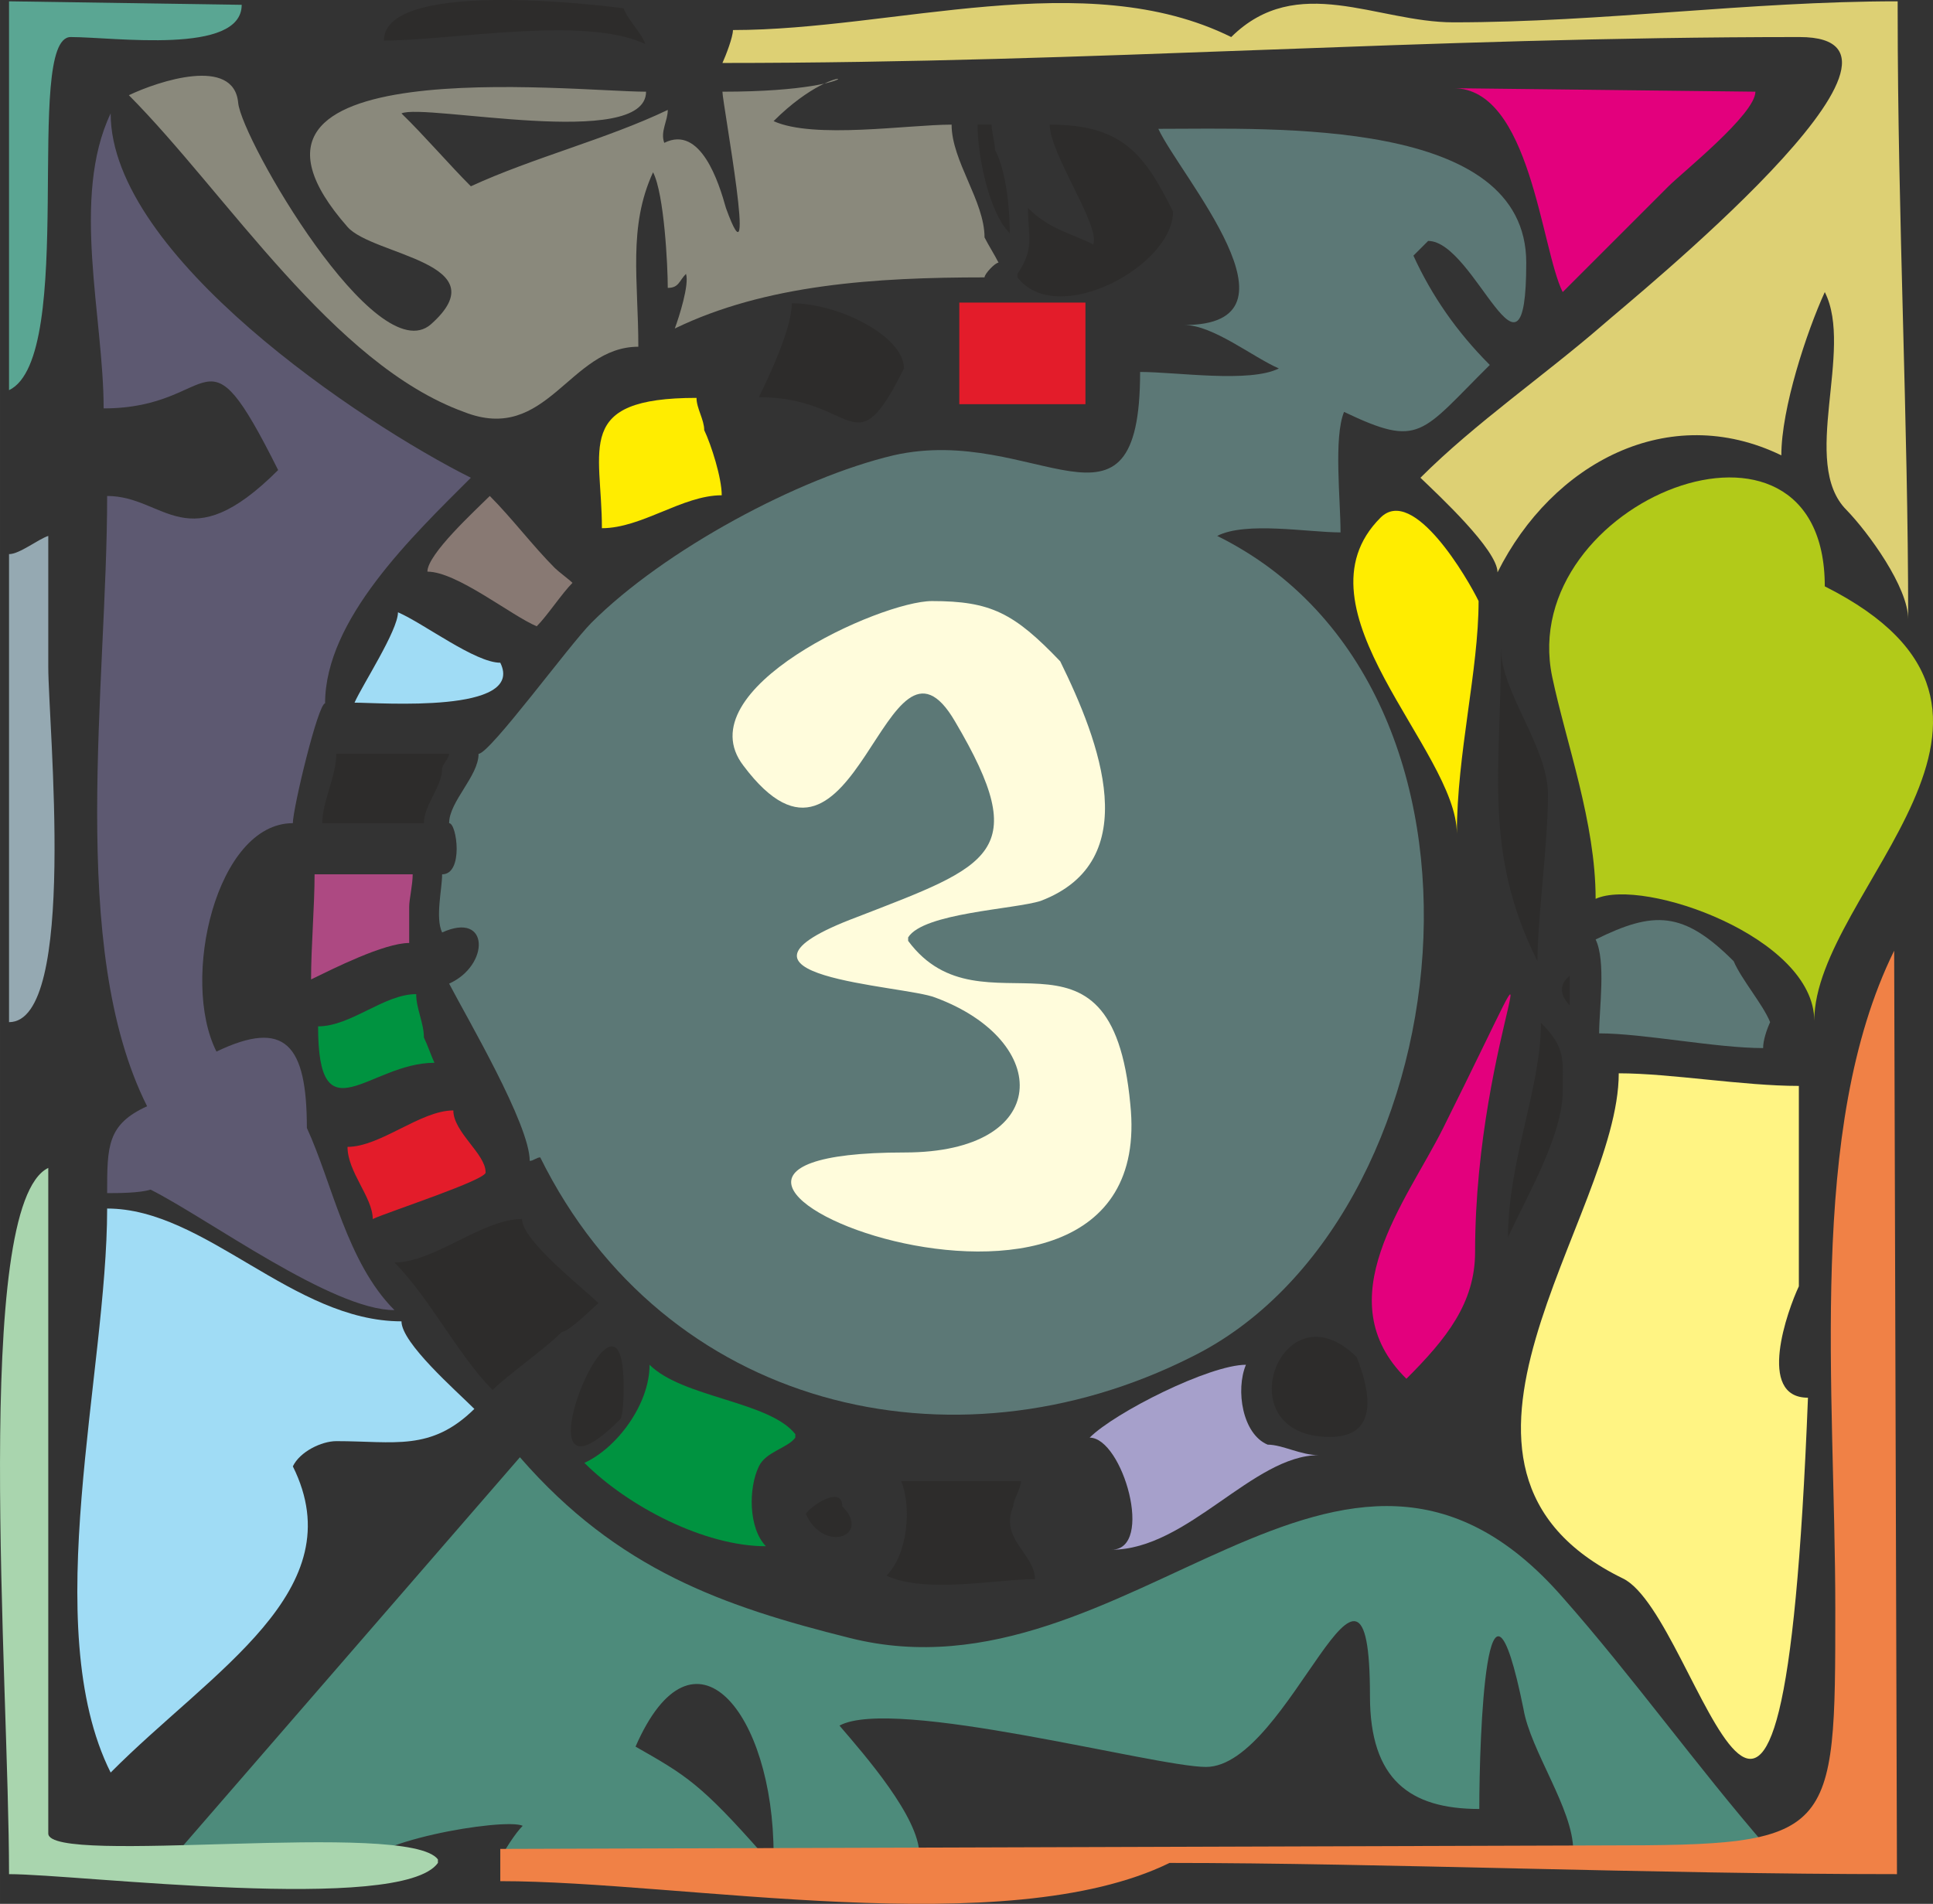 <svg xmlns="http://www.w3.org/2000/svg" width="264.798" height="260.86" viewBox="0 0 198.598 195.645"><rect x="0" y="0" width="198.598" height="195.645" fill="#333333" stroke="none"/><path d="m217.358 317.409-23.904-.36v39.96c7.056-3.384 1.44-36.288 6.336-36.288 4.464 0 17.568 1.872 17.568-3.312z" style="fill:#5aa693" transform="translate(-192.526 -316.914)"/><path d="M256.598 317.769s-24.624-3.384-24.624 3.312c7.056 0 20.592-2.592 26.856.36-.36-1.08-1.872-2.592-2.232-3.672zm56.448 20.88c-2.952-5.904-5.184-8.928-12.672-8.928 0 3.024 5.256 10.44 4.464 12.312-2.232-1.152-4.464-1.512-6.696-3.744 0 2.952.72 4.104-1.08 6.768v.36c4.032 5.256 15.984-1.152 15.984-6.768zm-18.288-6.336c0-.72-.36-1.872-.36-2.592h-1.44c0 2.952 1.08 8.928 3.312 11.16 0-2.592-.36-6.336-1.512-8.568z" style="fill:#2d2c2b" transform="translate(-192.526 -316.914)"/><path d="M293.678 341.313c0-3.744-3.384-7.848-3.384-11.592-4.464 0-14.184 1.512-18.288-.36 7.488-7.488 11.952-3.024-5.256-3.024 0 1.152 3.744 21.312.36 11.952-.72-2.592-2.592-8.568-6.336-6.696-.432-1.152.36-2.232.36-3.384-6.336 3.024-13.824 4.896-20.232 7.848-2.232-2.232-4.824-5.256-7.128-7.488 2.304-1.08 25.128 3.816 25.128-2.232-7.488 0-46.8-4.464-30.672 13.896 2.592 2.952 15.696 3.672 8.568 10.008-5.616 4.896-19.44-19.008-19.8-22.752-.432-4.824-8.208-2.232-11.232-.792 10.08 10.152 20.952 27.648 34.416 32.544 8.568 3.384 10.8-6.696 17.928-6.696 0-6.768-1.08-12.312 1.512-17.928 1.152 2.232 1.512 9.648 1.512 11.88 1.152 0 1.152-.72 1.872-1.44.36 1.08-.72 4.464-1.152 5.616 9.36-4.536 20.592-5.256 31.824-5.256 0-.36 1.08-1.512 1.44-1.512-.36-.72-1.08-1.872-1.44-2.592z" style="fill:#8a897c" transform="translate(-192.526 -316.914)"/><path d="M339.254 341.673c4.824 0 10.08 17.208 10.08 2.232 0-14.904-25.776-13.752-37.8-13.752 2.232 4.824 15.768 20.16 2.664 20.16 2.952 0 7.056 3.312 9.72 4.464-3.024 1.512-10.512.36-14.256.36 0 19.08-10.8 5.256-25.344 8.568-9.72 2.304-23.544 9.72-31.032 17.208-2.232 2.232-10.44 13.464-11.592 13.464 0 2.304-3.024 4.896-3.024 7.128.792 0 1.512 5.256-.72 5.256 0 1.512-.72 4.464 0 5.976 4.896-2.232 4.896 3.384.72 5.256 1.872 3.6 8.28 14.472 8.28 18.216.36 0 .72-.36 1.08-.36 12.744 25.776 42.264 32.904 66.888 20.52 28.08-13.824 34.416-68.688 2.664-84.384 2.952-1.512 9.36-.36 12.672-.36 0-3.384-.72-9.72.36-12.384 7.848 3.744 7.848 2.232 14.976-4.824-3.384-3.384-5.976-7.128-7.848-11.232z" style="fill:#5c7876" transform="translate(-192.526 -316.914)"/><path d="M301.454 384.873c4.032 8.208 8.784 20.52-2.016 24.624-2.736.864-12.024 1.224-13.608 3.744v.36c7.632 10.296 20.88-4.104 22.824 16.776 3.24 30.888-60.264 4.968-23.184 4.968 15.192 0 15.192-11.448 3.168-15.912-3.168-1.296-24.552-2.088-8.064-8.28 13.752-5.328 18.072-6.552 10.08-20.088-7.2-12.384-10.08 20.088-21.744 4.536-6.048-7.848 14.112-16.92 19.368-16.92 6.048 0 8.424 1.224 13.176 6.192z" style="fill:#fffcdc" transform="translate(-192.526 -316.914)"/><path d="M363.95 336.057c1.44-1.44 8.928-7.416 8.928-9.72l-31.032-.36c7.92 0 9 16.488 11.232 20.952z" style="fill:#e3007d" transform="translate(-192.526 -316.914)"/><path d="M387.494 318.129v-1.08c-15.336 0-30.312 2.16-45.648 2.16-7.848 0-16.056-5.184-22.824 1.512-14.976-7.416-34.704-.72-51.192-.72 0 .72-.72 2.592-1.08 3.384 38.448 0 71.712-2.664 110.664-2.664 16.056 0-17.208 26.928-20.232 29.592-5.976 5.184-13.104 10.08-18.72 15.696 1.872 1.8 7.92 7.416 7.92 9.72 5.616-11.232 17.568-17.64 29.16-12.024 0-4.824 2.592-12.672 4.464-16.776 3.024 5.976-2.592 17.568 2.232 22.392 2.232 2.304 6.336 7.92 6.336 11.232 0-20.16-1.08-41.472-1.08-62.424z" style="fill:#ddd074" transform="translate(-192.526 -316.914)"/><path d="M380.006 377.169c0-21.312-31.752-8.784-28.008 9.288 1.44 6.84 4.464 14.976 4.464 22.824 4.896-2.232 22.464 3.96 22.464 12.528 0-13.392 26.712-31.752 1.08-44.64z" style="fill:#b2ca19" transform="translate(-192.526 -316.914)"/><path d="M370.646 415.689c-5.184-5.184-8.208-5.184-14.184-2.232 1.08 2.232.36 7.128.36 9.648 4.536 0 12.024 1.512 16.848 1.512 0-.792.36-1.872.72-2.664-.72-1.8-2.952-4.392-3.744-6.264z" style="fill:#5c7876" transform="translate(-192.526 -316.914)"/><path d="M377.342 449.097v-20.592c-5.76 0-13.176-1.296-18.504-1.296 0 14.832-22.896 40.536.432 51.912 7.992 3.888 16.344 49.464 19.008-18.576-5.328 0-2.088-9-.936-11.448z" style="fill:#fff483" transform="translate(-192.526 -316.914)"/><path d="M353.078 429.08c0-3.311.36-4.463-2.232-7.055 0 6.696-3.384 14.184-3.384 22.032 1.872-4.104 5.616-10.44 5.616-14.976zm-1.512-30.527c0-4.896-4.824-10.512-4.824-14.976 0 12.384-1.872 20.88 3.744 32.112 0-4.464 1.08-11.952 1.08-17.136zm2.232 18.647s-1.8 1.153 0 3.025z" style="fill:#2d2c2b" transform="translate(-192.526 -316.914)"/><path d="M344.078 445.569c0-22.752 10.08-39.528-3.312-12.672-3.744 7.488-12.024 17.568-3.744 25.704 4.104-4.104 7.056-7.776 7.056-13.032z" style="fill:#e3007d" transform="translate(-192.526 -316.914)"/><path d="M344.438 378.68c-1.08-2.231-6.696-11.951-10.08-8.567-9.36 9.36 7.848 23.904 7.848 32.472 0-8.208 2.232-16.776 2.232-23.904z" style="fill:#ffed00" transform="translate(-192.526 -316.914)"/><path d="M304.046 353.265v-5.256h-12.96v10.44h12.96z" style="fill:#e31c2a" transform="translate(-192.526 -316.914)"/><path d="M285.398 354.777c0-3.312-6.696-6.696-11.52-6.696 0 2.592-2.304 7.416-3.384 9.648 10.08 0 9.72 7.488 14.904-2.952z" style="fill:#2d2c2b" transform="translate(-192.526 -316.914)"/><path d="M264.878 361.113c0-1.08-.792-2.232-.792-3.312-12.672 0-9.72 5.184-9.72 13.392 4.104 0 8.28-3.384 12.312-3.384 0-1.8-1.08-5.184-1.8-6.696z" style="fill:#ffed00" transform="translate(-192.526 -316.914)"/><path d="M249.542 375.297c-2.232-2.232-4.464-5.184-6.696-7.416-1.512 1.512-6.408 5.976-6.408 7.776 3.024 0 8.64 4.536 11.232 5.616 1.08-1.08 2.592-3.384 3.672-4.464-.36-.36-1.44-1.152-1.8-1.512z" style="fill:#887973" transform="translate(-192.526 -316.914)"/><path d="M243.926 385.017c-2.592 0-7.848-4.032-10.512-5.184 0 1.872-3.672 7.488-4.464 9.288 2.664 0 17.568 1.152 14.976-4.104z" style="fill:#a0dcf5" transform="translate(-192.526 -316.914)"/><path d="M237.95 395.889c0-.36.72-1.08.72-1.512h-11.592c0 2.304-1.44 4.896-1.44 7.128h10.44c0-1.872 1.872-3.744 1.872-5.616z" style="fill:#2d2c2b" transform="translate(-192.526 -316.914)"/><path d="M234.566 410.073c0-.72.36-2.232.36-3.312h-10.08c0 3.312-.36 7.416-.36 10.8 2.232-1.08 7.488-3.744 10.08-3.744z" style="fill:#ad4982" transform="translate(-192.526 -316.914)"/><path d="M236.078 423.537c0-1.512-.792-2.952-.792-4.464-3.312 0-6.696 3.312-10.08 3.312 0 11.592 5.256 3.744 11.952 3.744-.36-.792-.72-1.872-1.08-2.592z" style="fill:#009340" transform="translate(-192.526 -316.914)"/><path d="M242.414 437.36c0-1.871-3.312-4.103-3.312-6.335-3.384 0-7.488 3.744-10.872 3.744 0 2.592 2.592 5.184 2.592 7.416 1.512-.72 11.952-4.104 11.592-4.824z" style="fill:#e31c2a" transform="translate(-192.526 -316.914)"/><path d="M250.262 453.777c.72 0 3.312-2.592 3.744-2.952-1.512-1.512-7.848-6.408-7.848-8.64-4.104 0-9 4.464-13.104 4.464 3.744 3.816 6.408 9.36 10.08 13.104 1.944-1.872 5.256-4.104 7.128-5.976zm6.336 5.616c0-14.544-11.952 14.976-.36 3.384.36-.36.36-3.024.36-3.384z" style="fill:#2d2c2b" transform="translate(-192.526 -316.914)"/><path d="M270.494 467.6c.72-1.511 2.952-1.871 3.744-2.951v-.36c-2.664-3.384-11.592-3.744-14.976-7.128 0 4.104-3.384 8.568-6.696 10.08 4.464 4.464 12.312 8.568 18.648 8.568-1.8-1.872-1.8-5.976-.72-8.208z" style="fill:#009340" transform="translate(-192.526 -316.914)"/><path d="M279.062 471.705c0-2.232-3.312 0-3.744.792 1.872 4.104 6.768 2.232 3.744-.792zm17.568 0c0-.72.792-1.8.792-2.592H285.11c1.08 2.592.72 7.488-1.512 9.72 4.104 1.872 11.232.36 15.264.36 0-2.592-3.672-4.104-2.232-7.488z" style="fill:#2d2c2b" transform="translate(-192.526 -316.914)"/><path d="M322.766 465.369c-2.592-1.08-3.312-5.616-2.232-8.208-3.744 0-13.464 4.896-16.056 7.488 3.384 0 6.696 11.52 2.232 11.52 7.848 0 14.544-9.72 21.312-9.72-1.872 0-3.744-1.08-5.256-1.08z" style="fill:#a6a0cb" transform="translate(-192.526 -316.914)"/><path d="M331.91 456.369c-7.704-7.632-13.68 8.208-2.736 8.208 5.472 0 3.816-5.472 2.736-8.208z" style="fill:#2d2c2b" transform="translate(-192.526 -316.914)"/><path d="M353.078 481.065c-22.824-26.136-44.568 11.376-73.224 4.176-12.96-3.24-23.832-6.984-33.912-18.576l-36.144 41.688c6.336 3.384 12.096.864 19.584.864 0-3.024 14.976-5.544 16.848-4.68-.792.792-1.872 2.52-2.304 3.384 8.64 0 18.36-.432 27-.432-6.408-7.272-7.92-8.136-13.104-11.088 5.976-13.68 14.184-3.456 14.184 11.088h14.976c0-3.816-5.616-10.224-8.208-13.248 5.544-3.024 32.472 4.248 37.656 4.248 8.64 0 16.848-28.152 16.848-7.272 0 8.568 4.104 11.592 11.232 11.592 0-7.272.72-29.088 4.536-10.296.72 4.32 5.112 10.296 5.112 14.544 6.336 0 13.824-.36 19.872-.36-7.128-8.208-13.824-17.568-20.952-25.632z" style="fill:#4d8b7b" transform="translate(-192.526 -316.914)"/><path d="M227.078 465.009c5.976 0 9.72 1.08 14.184-3.312-1.872-1.872-7.488-6.768-7.488-9-11.16 0-20.16-11.592-30.24-11.592 0 16.848-7.128 42.984.36 57.96 10.44-10.512 25.056-18.72 18.72-31.464.72-1.512 2.952-2.592 4.464-2.592z" style="fill:#a0dcf5" transform="translate(-192.526 -316.914)"/><path d="M224.054 432.825c0-8.568-2.232-11.232-9.288-7.848-3.744-7.416 0-23.472 7.848-23.472 0-1.512 2.592-12.312 3.312-12.312 0-8.64 9-17.208 14.976-23.184-11.232-5.616-37.008-22.824-37.008-37.44-4.104 8.64-.72 20.952-.72 30.312 11.952 0 10.08-9.36 17.928 6.336-9.36 9.36-11.592 2.664-17.568 2.664 0 19.44-4.104 46.368 4.104 62.712-4.104 1.872-4.104 4.104-4.104 8.928 1.08 0 3.312 0 4.464-.36 5.976 3.024 18.648 12.384 25.056 12.384-4.896-4.896-6.408-13.104-9-18.72z" style="fill:#5d5971" transform="translate(-192.526 -316.914)"/><path d="M197.486 385.449v-13.464c-1.08.36-2.952 1.872-4.032 1.872v48.096c7.056 0 4.032-30.528 4.032-36.504z" style="fill:#95a9b2" transform="translate(-192.526 -316.914)"/><path d="M197.486 453.777v-16.848c-7.848 3.816-4.032 52.704-4.032 72.576 7.056 0 40.32 4.104 44.064-1.152v-.36c-3.024-4.104-40.032.72-40.032-2.664z" style="fill:#a9d5ae" transform="translate(-192.526 -316.914)"/><path d="M312.686 508.353c21.672 0 49.752 1.152 74.736 1.152l-.288-94.896c-9 18.288-6.048 45.144-6.048 67.608 0 23.544 0 24.336-23.544 24.336l-113.616.36v3.312c18.72 0 51.984 6.336 68.76-1.872z" style="fill:#f08146" transform="translate(-192.526 -316.914)"/></svg>
